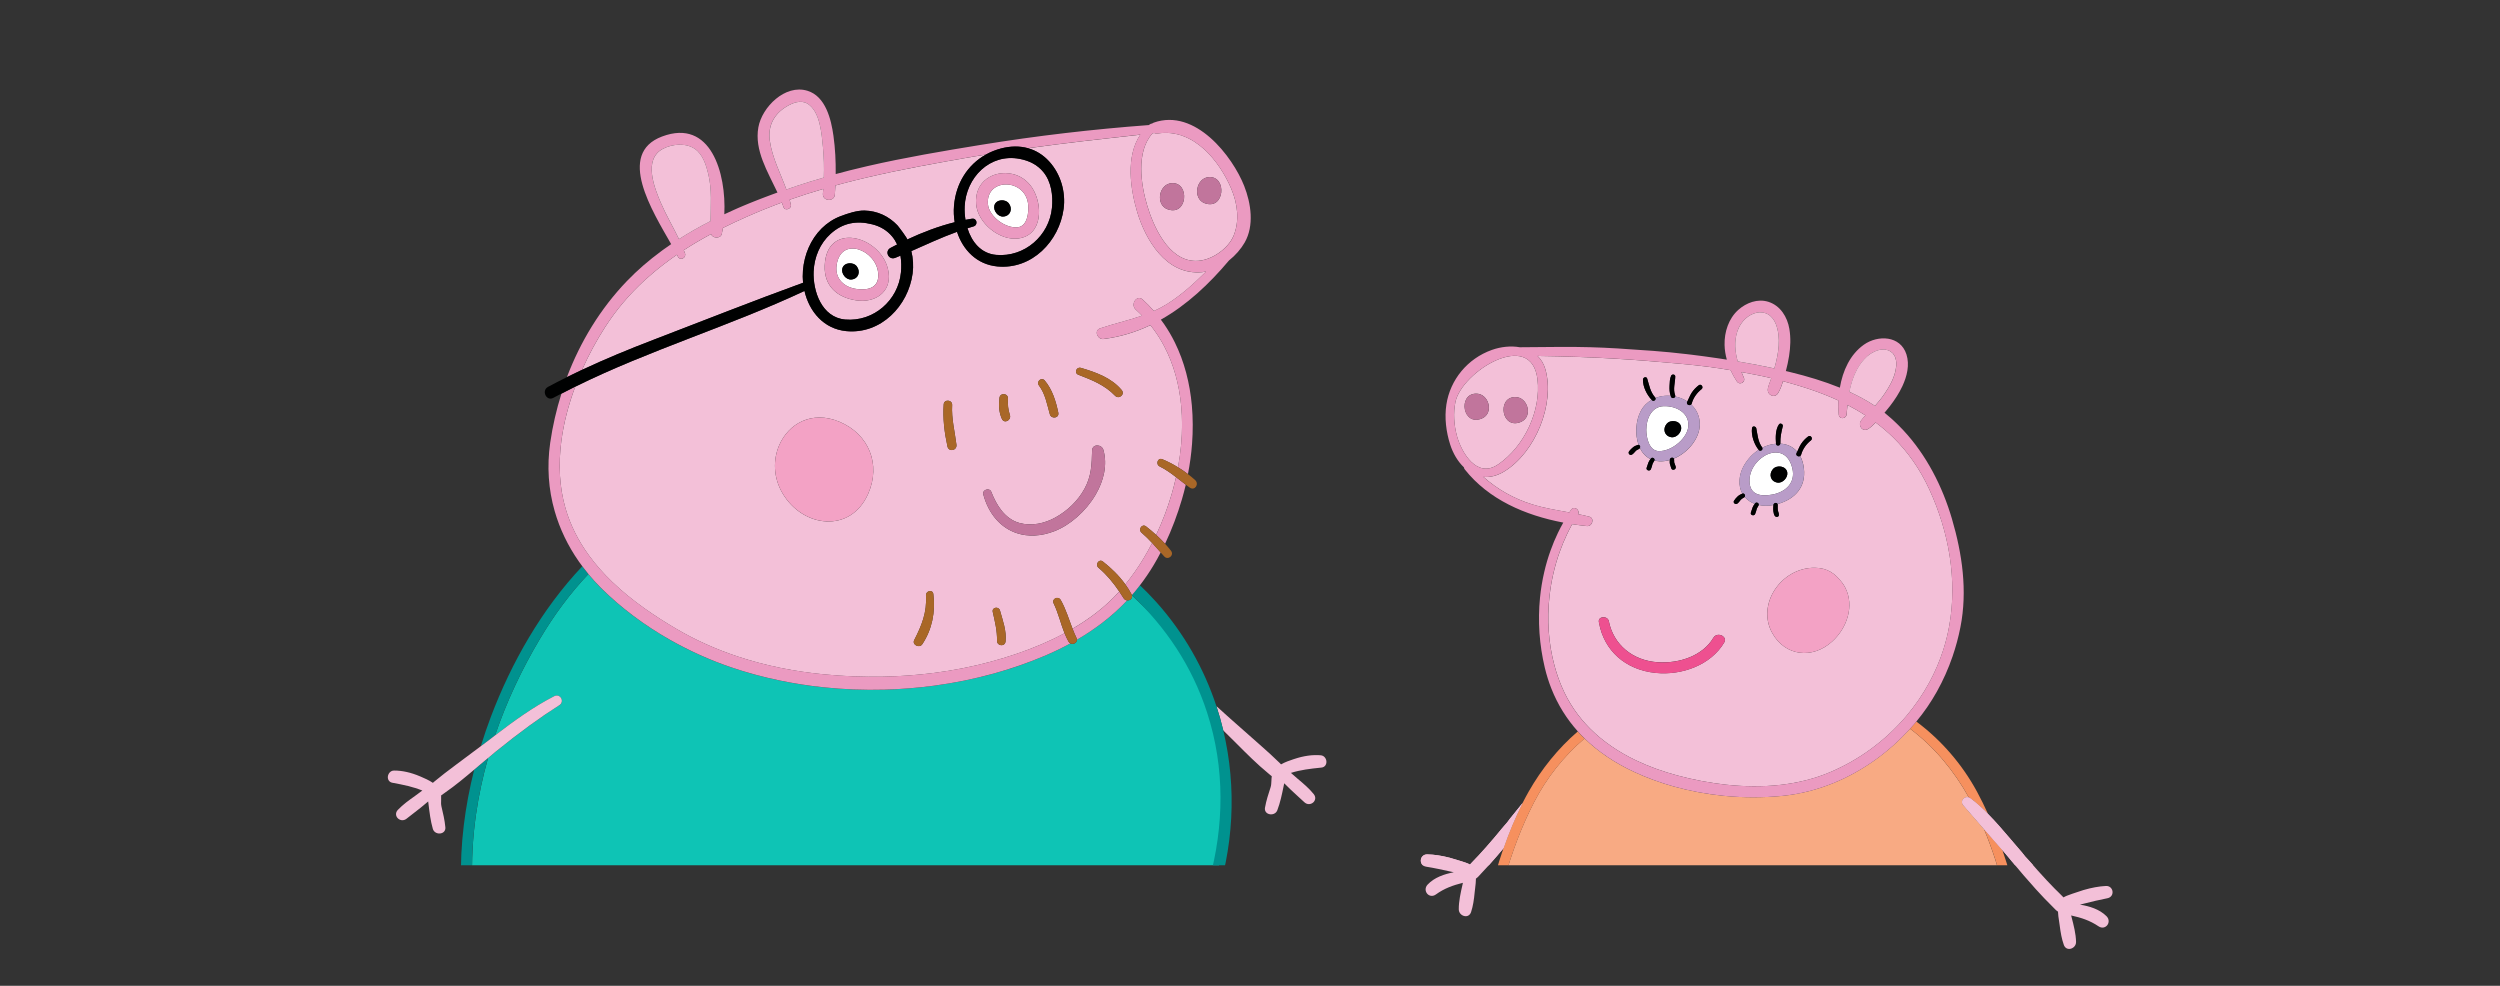 <?xml version="1.0" encoding="UTF-8"?> <svg xmlns="http://www.w3.org/2000/svg" width="809" height="319" viewBox="0 0 809 319" fill="none"><rect x="0" y="0" width="809" height="319" fill="#333333" stroke="none"/><g clip-path="url(#clip0_263_189)"><g clip-path="url(#clip1_263_189)"><path d="M492.71 259.85C492.54 260.07 492.36 260.29 492.19 260.5L490.49 262.61L488.55 265.01C488.55 265.01 488.53 265.04 488.52 265.05C488.49 265.1 488.45 265.16 488.41 265.21C488.41 265.23 488.39 265.24 488.38 265.25C487.97 265.87 487.45 266.46 486.93 267.04L486.12 267.98L483.62 270.99C481.75 273.2 480.06 275.12 478.44 276.86L477.5 277.84L476.23 279.18L475.76 279.69L475.68 279.77C475 279.38 474.21 279.12 473.48 278.89L472.79 278.67L469.17 277.58C466.5 276.89 464.11 276.53 461.89 276.48C460.56 276.45 459.86 277.41 459.78 278.31C459.7 279.2 460.2 280.26 461.5 280.46C464.14 280.88 466.8 281.47 469.36 282.03L470.45 282.26C467.44 282.84 464.17 283.91 461.96 286.27C461.05 287.25 461.22 288.49 461.85 289.22C462.45 289.9 463.55 290.24 464.65 289.45C467.4 287.46 470.16 286.49 473.4 285.67C473.33 285.97 473.27 286.26 473.27 286.26C472.66 288.92 472.04 291.67 472.06 294.27C472.07 295.5 473.06 296.32 473.99 296.46C474.94 296.61 475.72 296.1 476.04 295.14C476.69 293.16 476.98 291.12 477.21 288.68L477.37 287.3C477.49 286.33 477.61 285.33 477.61 284.32C478.12 283.98 478.56 283.49 478.94 283.07L479.3 282.67C481 280.9 482.71 279 484.54 276.86C485.22 276.07 485.89 275.27 486.55 274.47C488.29 269.44 490.33 264.52 492.74 259.81L492.71 259.85Z" fill="#F3C0D8"></path><path d="M635.37 258.51C635.79 258.07 636.47 257.83 637.12 258.07C632.34 249.48 626.03 241.78 618.09 235.82C614.76 239.49 611.04 242.85 606.99 245.77C602.76 248.82 598.18 251.4 593.34 253.38C588.07 255.54 582.49 256.98 576.7 257.55C570.51 258.16 564.14 258.15 557.82 257.53C552.3 256.98 546.81 255.96 541.5 254.47C537.15 253.25 532.92 251.7 528.89 249.83C522.65 246.94 517.23 243.32 512.75 238.96C505.98 244.73 500.46 251.74 496.39 259.64C488.29 275.37 483.99 293.12 481.2 310.35C481.05 311.27 480.93 312.2 480.79 313.12C485.77 313.64 490.73 314.36 495.63 315.34C496.48 315.51 497.34 315.67 498.19 315.86C499.3 316.1 500.42 316.36 501.55 316.64C501.59 313.95 502.01 311.24 503.19 308.91C504.18 306.96 506.28 304.61 508.77 305.4C511.39 306.22 512.44 308.96 512.7 311.49C512.89 313.35 512.73 315.27 512.38 317.1C512.21 317.96 512 318.82 511.75 319.66C513.29 320.21 514.81 320.82 516.3 321.48C517.27 317.84 519.31 314.29 521.82 311.83C523.9 309.79 529.06 308.18 530.98 311.42C532.96 314.76 530.99 319.25 529.36 322.34C528.57 323.83 527.59 325.73 526.39 327.41C527.72 328.45 528.99 329.57 530.16 330.79C530.28 330.91 530.38 331.04 530.5 331.17C538.81 340.12 540.8 353.17 536.12 364.5C535.78 365.34 535.38 366.14 534.97 366.93C544.48 367.19 553.98 367.42 563.48 367.54C578.93 367.73 594.37 367.66 609.82 367.94C614.72 368.03 619.63 368.13 624.54 368.2C631.75 368.31 638.97 368.37 646.18 368.32C647.98 368.31 649.79 368.29 651.59 368.26C653.22 368.23 655.44 368.56 657.01 368.15C657.88 367.92 657.69 367.42 657.73 366.54C657.77 365.75 657.77 364.96 657.75 364.17C657.71 362.52 657.59 360.87 657.54 359.23C657.43 355.98 657.3 352.73 657.13 349.49C656.45 335.97 655.22 322.45 652.93 309.09C650.58 295.44 647.46 281.31 642.02 268.29L635.29 260.52C634.78 259.91 634.81 259.11 635.36 258.53L635.37 258.51Z" fill="#F8AA83"></path><path d="M656.05 308.26C654.2 297.18 651.71 285.89 647.97 275.07C646.13 272.91 644.25 270.78 642.41 268.71L642.03 268.27C647.47 281.29 650.6 295.43 652.94 309.07C655.24 322.44 656.46 335.95 657.14 349.47C657.31 352.72 657.44 355.96 657.55 359.21C657.61 360.86 657.73 362.51 657.76 364.15C657.78 364.94 657.78 365.73 657.74 366.52C657.7 367.4 657.89 367.9 657.02 368.13C655.46 368.55 653.24 368.22 651.6 368.24C649.8 368.27 647.99 368.29 646.19 368.3C638.98 368.35 631.76 368.29 624.55 368.18C619.65 368.11 614.74 368.01 609.83 367.92C594.38 367.63 578.94 367.7 563.49 367.52C553.99 367.41 544.48 367.17 534.98 366.91C534.65 367.54 534.29 368.16 533.92 368.76C534.4 369.29 534.88 369.83 535.34 370.38C544.73 370.57 554.12 370.73 563.5 370.87C575.5 371.06 587.51 371.09 599.51 371.23C600.99 371.25 602.46 371.28 603.94 371.3C605.91 371.33 607.87 371.35 609.84 371.39C626.34 371.72 642.85 372.1 659.35 371.65C661.66 371.59 660.79 369.63 660.81 368.28C660.81 368.17 660.81 368.06 660.83 367.96C660.94 367.22 660.92 366.6 660.9 365.84C660.85 363.94 660.8 362.04 660.74 360.14C660.62 356.34 660.46 352.54 660.26 348.74C660.19 347.37 660.11 346 660.02 344.64C659.92 343.02 659.81 341.41 659.69 339.79C658.92 329.23 657.77 318.68 656.02 308.22L656.05 308.26Z" fill="#F6905E"></path><path d="M618.1 235.82C626.04 241.78 632.35 249.47 637.13 258.07C637.27 258.12 637.4 258.19 637.53 258.28C639.59 259.81 641.5 261.56 643.34 263.42C642.22 260.96 641.03 258.54 639.75 256.17C634.94 247.32 628.27 239.57 620.12 233.48C619.98 233.65 619.84 233.84 619.69 234.01C619.17 234.62 618.64 235.22 618.1 235.82Z" fill="#F6905E"></path><path d="M480.81 313.14C480.95 312.22 481.07 311.29 481.22 310.37C484.01 293.14 488.31 275.39 496.41 259.66C500.48 251.76 506 244.74 512.77 238.98C512.42 238.64 512.05 238.29 511.71 237.94C511.32 237.54 510.94 237.12 510.57 236.7C504.16 242.22 498.83 248.87 494.67 256.18C493.98 257.39 493.33 258.62 492.7 259.86C490.29 264.57 488.25 269.49 486.51 274.52C482.84 285.12 480.45 296.23 478.55 306.98C478.21 308.93 477.89 310.88 477.59 312.83C478.66 312.93 479.73 313.03 480.8 313.14H480.81Z" fill="#F6905E"></path><path d="M484.77 150.3C493.33 144.47 498.74 132.79 497.53 122.76C495.55 106.26 473 120.25 470.97 130.11C470.23 133.72 470.51 137.56 471.47 141.09C472.93 146.43 477.89 154.98 484.76 150.3H484.77ZM490.16 128.49C494.42 128.32 496.19 134.82 492.18 136.53C485.97 139.17 484.32 128.72 490.16 128.49ZM477.54 127.38C481.8 127.21 483.57 133.71 479.56 135.41C473.35 138.05 471.71 127.6 477.54 127.38Z" fill="#F3C0D8"></path><path d="M529.49 246.1C533.66 248.09 538.11 249.68 542.72 250.92C547.81 252.29 553.15 253.34 558.56 253.93C564.4 254.56 570.33 254.65 576.13 253.99C581.69 253.36 587.14 252.04 592.27 249.86C596.83 247.92 601.12 245.49 605.08 242.63C609.48 239.45 613.47 235.76 616.94 231.65C619.74 228.34 622.2 224.75 624.27 220.96C626.13 217.55 627.67 213.97 628.86 210.26C629.69 207.67 630.33 205.05 630.8 202.41C633.44 187.59 630.64 172.08 624.34 158.38C621.24 151.65 617.3 146.12 612.61 141.53C610.84 139.79 608.95 138.2 606.96 136.72C606.22 137.5 605.44 138.25 604.57 138.8C602.74 139.97 601.11 137.67 602.26 136.08C602.68 135.5 603.17 134.96 603.68 134.43C601.81 133.22 599.86 132.1 597.84 131.05C597.74 132.03 597.66 133.02 597.59 134C597.48 135.63 595.16 135.82 595.01 134.12C594.88 132.67 594.85 131.16 594.91 129.62C594.78 129.56 594.65 129.49 594.51 129.43C594.42 129.39 594.32 129.34 594.22 129.3C593.66 129.05 593.1 128.8 592.53 128.56C592.4 128.51 592.27 128.45 592.15 128.4C591.53 128.14 590.91 127.89 590.28 127.64C590.24 127.62 590.19 127.6 590.15 127.59C589.46 127.32 588.77 127.06 588.07 126.8C587.95 126.76 587.83 126.72 587.71 126.67C587.15 126.47 586.59 126.27 586.02 126.08C585.81 126.01 585.6 125.94 585.4 125.87C584.89 125.7 584.38 125.53 583.87 125.37C583.67 125.31 583.47 125.24 583.26 125.18C582.56 124.96 581.85 124.74 581.14 124.53C580.1 124.22 579.06 123.92 578.02 123.64C577.67 123.54 577.32 123.45 576.98 123.36C576.58 124.73 576.1 126.09 575.38 127.24C574.22 129.1 571.74 127.73 572.08 125.78C572.25 124.84 572.65 123.96 572.96 123.06C573.04 122.84 573.11 122.61 573.19 122.38C571.61 122 570.03 121.65 568.43 121.34C566.7 121.01 565.1 120.7 563.55 120.41C563.79 121 564.04 121.58 564.3 122.16C564.99 123.68 562.98 124.8 562.05 123.42C561.29 122.28 560.61 121.06 560.03 119.79C555.28 118.98 550.58 118.34 543.73 117.72C543.25 117.68 542.78 117.63 542.3 117.59C529.78 116.46 517.63 115.48 497.56 115.19C498.68 116.28 499.56 117.68 500.07 119.44C503.29 130.57 496.89 146.45 486.73 152.6C484.37 154.03 482.11 154.52 480.03 154.32C484.56 158.35 489.86 161.37 495.86 163.23C499.79 164.45 503.82 165.1 507.84 165.83C508.02 165.55 508.2 165.26 508.39 164.98C509.34 163.59 511.38 164.98 510.69 166.38C511.89 166.62 513.09 166.88 514.28 167.19C516.11 167.66 515.3 170.43 513.5 170.24C511.93 170.07 510.35 169.86 508.77 169.62C508.17 170.7 507.61 171.8 507.08 172.91C506.23 174.7 505.47 176.53 504.8 178.4C503.94 180.77 503.23 183.21 502.66 185.68C502.11 188.07 501.7 190.49 501.43 192.92C501 196.74 500.92 200.59 501.19 204.39C501.46 208.13 502.07 211.83 503.05 215.42C503.69 217.76 504.47 220.06 505.42 222.28C507.63 227.48 510.73 231.92 514.47 235.69C518.74 239.99 523.86 243.42 529.5 246.11L529.49 246.1ZM561.1 162.09C561.4 161.59 561.87 161.05 562.3 160.65C562.74 160.24 563.25 159.99 563.8 159.74C563.81 159.74 563.82 159.74 563.83 159.74C563.16 158.54 562.81 157.09 562.92 155.38C563.08 152.76 564.14 150.61 565.78 148.56C566.74 147.36 567.88 146.37 569.1 145.58C567.65 143.78 566.63 140.89 566.94 138.55C567.05 137.69 568.19 137.91 568.34 138.63C568.79 140.84 568.85 142.88 570.23 144.79C570.25 144.82 570.26 144.86 570.27 144.89C571.31 144.36 572.39 143.98 573.47 143.76C573.88 143.68 574.3 143.63 574.71 143.59C574.71 143.59 574.71 143.58 574.71 143.57C574.56 141.63 574.51 138.98 575.68 137.33C576.09 136.75 577.08 137.26 576.91 137.92C576.44 139.8 576.07 141.5 576.13 143.46C576.13 143.5 576.12 143.52 576.11 143.56C578.22 143.68 580.16 144.51 581.58 146.17C582 145.32 582.32 144.44 582.85 143.63C583.47 142.69 584.22 141.91 585.12 141.23C585.92 140.62 586.79 141.9 586.01 142.51C584.57 143.62 583.35 145.3 582.87 147.07C582.81 147.3 582.69 147.45 582.54 147.55C583.14 148.65 583.56 149.98 583.75 151.58C584.46 157.63 580.85 161.53 575.24 163.11C575.27 163.19 575.29 163.27 575.29 163.36C575.29 164.02 575.24 164.72 575.38 165.37C575.35 165.23 575.42 165.51 575.43 165.53C575.45 165.61 575.48 165.69 575.51 165.77C575.61 166.09 575.7 166.36 575.66 166.7C575.57 167.37 574.73 167.41 574.37 166.97C574.08 166.61 573.94 165.94 573.88 165.48C573.79 164.82 573.84 164.13 573.88 163.46C573.88 163.44 573.88 163.43 573.89 163.42C572.25 163.74 570.62 163.73 569.14 163.41C569.13 163.46 569.12 163.51 569.08 163.57C568.91 163.84 568.74 164.11 568.6 164.4C568.5 164.61 568.51 164.59 568.47 164.73C568.33 165.28 568.19 165.84 567.95 166.36C567.61 167.09 566.33 166.71 566.58 165.9C566.76 165.32 566.96 164.73 567.17 164.16C567.32 163.75 567.59 163.4 567.85 163.05C566.55 162.57 565.44 161.81 564.59 160.8C564.55 160.85 564.5 160.9 564.44 160.94C564.04 161.17 563.56 161.45 563.34 161.7C562.97 162.14 562.65 162.66 562.18 162.99C561.62 163.38 560.74 162.72 561.12 162.09H561.1ZM596.12 188.56C596.52 189.1 596.85 189.62 597.11 190.14C600.15 196.01 597.74 203.21 592.87 207.61C586.48 213.38 577.7 212.36 573.5 204.86C568.31 195.6 576.37 183.65 587.23 183.73C591.27 183.76 593.87 185.55 596.11 188.56H596.12ZM531.66 122.82C531.68 122.07 532.77 121.71 533.03 122.53C533.72 124.75 534 126.82 535.62 128.64C535.66 128.69 535.68 128.74 535.7 128.79C536.06 128.65 536.42 128.52 536.8 128.42C538.04 128.09 539.34 127.99 540.62 128.09C540.26 127.08 540.21 125.94 540.26 124.89C540.31 123.82 540.3 122.56 540.78 121.58C541.07 120.99 542.12 121.11 542.11 121.83C542.08 123.86 541.32 125.9 542.07 127.9C542.13 128.05 542.12 128.18 542.09 128.3C543.5 128.59 544.84 129.14 546.02 129.92C546.52 128.98 546.85 127.97 547.45 127.07C548.07 126.13 548.82 125.35 549.72 124.67C550.52 124.06 551.39 125.34 550.6 125.95C549.16 127.06 547.94 128.74 547.46 130.52C547.42 130.68 547.34 130.8 547.26 130.9C548.98 132.5 550.1 134.72 550.05 137.48C549.98 141.92 546.2 146.54 541.66 148.42C541.71 148.51 541.73 148.61 541.74 148.73C541.74 148.99 541.74 149.26 541.76 149.52C541.76 149.56 541.76 149.61 541.77 149.65C541.93 150.1 542.12 150.54 542.25 151C542.53 151.94 541.09 152.46 540.81 151.52C540.67 151.05 540.49 150.59 540.37 150.11C540.27 149.7 540.33 149.29 540.34 148.87C539.23 149.19 538.09 149.34 536.97 149.28C536.39 149.25 535.86 149.15 535.35 149.02C535.35 149.04 535.35 149.06 535.33 149.08C535.16 149.35 534.99 149.62 534.85 149.91C534.75 150.12 534.76 150.1 534.72 150.24C534.58 150.79 534.44 151.35 534.2 151.87C533.86 152.6 532.59 152.21 532.83 151.41C533.01 150.83 533.21 150.24 533.42 149.67C533.57 149.26 533.84 148.9 534.1 148.56C532.54 147.81 531.42 146.53 530.67 144.98C530.6 145.1 530.51 145.21 530.36 145.29C530.12 145.4 529.88 145.52 529.66 145.66C529.57 145.71 529.49 145.77 529.41 145.84C529.39 145.86 529.39 145.86 529.38 145.87C529.38 145.87 529.38 145.88 529.34 145.91C528.95 146.31 528.6 146.81 528.12 147.1C527.4 147.54 526.7 146.7 527.17 146.04C527.5 145.58 528.03 145.1 528.47 144.73C528.89 144.38 529.4 144.2 529.9 144.01C530.03 143.96 530.15 143.96 530.25 143.97C528.99 140.48 529.37 136.04 530.91 133.11C531.77 131.45 533.02 130.23 534.47 129.41C532.91 127.76 531.6 125.14 531.66 122.85V122.82ZM518.67 199.74C519.49 199.66 520.43 200.07 520.62 201.03C522.1 208.51 528.24 213.77 536.52 214.3C543.39 214.74 550.99 212.24 554.45 206.38C555.13 205.23 556.53 205.22 557.42 205.79C558.1 206.24 558.47 207.03 557.94 207.93C553.67 215.13 544.35 218.62 535.78 217.75C525.94 216.75 519.12 210.53 517.46 201.64C517.44 201.52 517.42 201.39 517.39 201.27C517.23 200.34 517.9 199.81 518.68 199.73L518.67 199.74Z" fill="#F3C0D8"></path><path d="M573.5 204.86C577.7 212.36 586.48 213.38 592.87 207.61C597.75 203.21 600.15 196 597.11 190.14C596.84 189.63 596.52 189.1 596.12 188.56C593.87 185.54 591.27 183.76 587.24 183.73C576.37 183.66 568.32 195.6 573.51 204.86H573.5Z" fill="#F3A2C5"></path><path d="M492.18 136.53C496.19 134.82 494.43 128.33 490.16 128.49C484.32 128.72 485.96 139.17 492.18 136.53Z" fill="#C1759C"></path><path d="M479.55 135.42C483.56 133.71 481.8 127.22 477.53 127.39C471.69 127.62 473.33 138.07 479.55 135.42Z" fill="#C1759C"></path><path d="M512.77 238.97C517.26 243.34 522.67 246.95 528.91 249.84C532.93 251.7 537.16 253.25 541.52 254.48C546.82 255.97 552.31 256.99 557.84 257.54C564.16 258.17 570.53 258.17 576.72 257.56C582.5 256.99 588.09 255.54 593.36 253.39C598.2 251.41 602.78 248.83 607.01 245.78C611.06 242.86 614.78 239.5 618.11 235.83C618.65 235.24 619.18 234.64 619.7 234.02C619.85 233.85 619.98 233.66 620.13 233.49C622.65 230.45 624.88 227.19 626.79 223.77C628.81 220.15 630.5 216.35 631.84 212.45C632.91 209.33 633.77 206.14 634.4 202.92C636.72 191.17 634.97 179.2 631.63 167.83C628.56 157.41 623.41 147.25 615.85 139.16C615.37 138.65 614.89 138.15 614.39 137.66C614.19 137.46 613.98 137.26 613.78 137.06C613.42 136.71 613.05 136.36 612.68 136.02C612.49 135.84 612.3 135.67 612.1 135.49C611.54 134.99 610.97 134.49 610.38 134.02C610.2 133.87 610 133.73 609.82 133.58C610.41 132.89 610.99 132.18 611.55 131.46C613.12 129.43 614.54 127.26 615.63 124.93C617.09 121.78 618.02 118.07 616.92 114.66C614.96 108.56 607.69 108.33 603.14 111.55C598.67 114.72 596.31 119.99 595.38 125.45C590.24 123.37 584.81 121.75 579.44 120.44C578.93 120.31 578.42 120.2 577.91 120.07C578.34 118.47 578.68 116.86 578.94 115.23C579.4 112.3 579.53 109.37 579.04 106.44C578.4 102.56 576.11 98.88 572.23 97.66C568.79 96.58 565.12 97.95 562.53 100.26C559.36 103.08 557.98 107.45 558.07 111.59C558.1 113.2 558.36 114.81 558.8 116.38C558.73 116.37 558.65 116.36 558.58 116.35C558.27 116.3 557.95 116.25 557.63 116.2C557.29 116.15 556.95 116.1 556.61 116.04C556.27 115.99 555.93 115.94 555.59 115.89C555.26 115.84 554.93 115.79 554.59 115.75C553.89 115.65 553.18 115.55 552.47 115.45C552.21 115.41 551.96 115.38 551.7 115.34C551.27 115.28 550.84 115.22 550.41 115.17C550.15 115.14 549.89 115.1 549.63 115.07C549.19 115.01 548.74 114.96 548.3 114.9C548.07 114.87 547.83 114.84 547.6 114.81C547.12 114.75 546.65 114.69 546.17 114.64C546.06 114.63 545.95 114.61 545.83 114.6C542.15 114.17 538.45 113.8 534.96 113.54C516.34 112.19 513.54 112.13 491.81 112.37C488.89 111.85 485.65 112.21 482.78 113.23C474.83 116.06 469.27 122.92 468.05 130.92C467.4 135.22 467.96 139.71 469.27 143.84C470.18 146.69 471.72 149.32 473.72 151.23C473.74 151.45 473.82 151.68 474 151.9C481.76 161.69 493.56 166.76 505.88 169.11C505.28 170.19 504.7 171.27 504.17 172.38C503.26 174.27 502.45 176.21 501.75 178.18C500.93 180.46 500.25 182.78 499.71 185.14C499.08 187.85 498.63 190.61 498.35 193.38C497.97 197.18 497.92 201.02 498.18 204.83C498.44 208.64 499.03 212.42 499.91 216.12C500.48 218.48 501.19 220.73 502.04 222.87C504.11 228.09 507 232.68 510.61 236.7C510.99 237.12 511.36 237.53 511.75 237.94C512.09 238.3 512.46 238.64 512.81 238.98L512.77 238.97ZM514.45 235.68C510.7 231.91 507.61 227.47 505.4 222.27C504.45 220.05 503.66 217.76 503.03 215.41C502.06 211.83 501.44 208.13 501.17 204.38C500.9 200.57 500.98 196.72 501.41 192.91C501.68 190.48 502.09 188.06 502.64 185.67C503.21 183.2 503.92 180.76 504.78 178.39C505.45 176.52 506.22 174.69 507.06 172.9C507.59 171.78 508.16 170.68 508.75 169.61C510.32 169.86 511.9 170.07 513.48 170.23C515.28 170.42 516.09 167.65 514.26 167.18C513.07 166.87 511.87 166.61 510.67 166.37C511.36 164.97 509.32 163.58 508.37 164.97C508.18 165.25 508 165.53 507.82 165.82C503.8 165.08 499.77 164.43 495.84 163.22C489.84 161.36 484.54 158.34 480.01 154.31C482.09 154.51 484.36 154.01 486.71 152.59C496.87 146.44 503.27 130.56 500.05 119.43C499.54 117.67 498.66 116.27 497.54 115.18C517.62 115.47 529.77 116.45 542.28 117.58C542.76 117.62 543.23 117.67 543.71 117.71C550.56 118.33 555.25 118.97 560.01 119.78C560.59 121.05 561.26 122.27 562.03 123.41C562.96 124.79 564.96 123.67 564.28 122.15C564.02 121.58 563.77 120.99 563.53 120.4C565.07 120.69 566.67 120.99 568.41 121.33C570.01 121.64 571.59 121.99 573.17 122.37C573.09 122.6 573.02 122.83 572.94 123.05C572.63 123.95 572.23 124.83 572.06 125.77C571.72 127.72 574.19 129.09 575.36 127.23C576.08 126.08 576.56 124.71 576.96 123.35C577.31 123.44 577.66 123.53 578 123.63C579.04 123.92 580.08 124.22 581.12 124.52C581.83 124.73 582.54 124.95 583.24 125.17C583.44 125.23 583.65 125.3 583.85 125.36C584.36 125.53 584.88 125.69 585.38 125.86C585.59 125.93 585.8 126 586 126.07C586.57 126.26 587.13 126.46 587.69 126.66C587.81 126.7 587.93 126.75 588.05 126.79C588.75 127.05 589.45 127.31 590.13 127.58C590.17 127.6 590.22 127.62 590.26 127.63C590.89 127.88 591.52 128.13 592.13 128.39C592.26 128.44 592.39 128.5 592.51 128.55C593.08 128.79 593.64 129.04 594.2 129.29C594.3 129.33 594.39 129.38 594.49 129.42C594.62 129.48 594.76 129.55 594.89 129.61C594.82 131.15 594.86 132.66 594.99 134.11C595.14 135.8 597.46 135.62 597.57 133.99C597.64 133.01 597.72 132.02 597.82 131.04C599.85 132.08 601.79 133.21 603.66 134.42C603.15 134.95 602.66 135.49 602.24 136.07C601.1 137.65 602.72 139.95 604.55 138.79C605.42 138.23 606.2 137.49 606.94 136.71C608.93 138.19 610.81 139.79 612.59 141.52C617.28 146.11 621.22 151.64 624.32 158.37C630.62 172.07 633.42 187.58 630.78 202.4C630.31 205.04 629.67 207.67 628.84 210.25C627.65 213.96 626.11 217.54 624.25 220.95C622.18 224.74 619.72 228.33 616.92 231.64C613.45 235.75 609.47 239.44 605.06 242.62C601.1 245.48 596.81 247.91 592.25 249.85C587.12 252.03 581.67 253.35 576.11 253.98C570.31 254.64 564.38 254.55 558.54 253.92C553.13 253.33 547.79 252.28 542.7 250.91C538.09 249.67 533.64 248.08 529.47 246.09C523.83 243.4 518.71 239.96 514.44 235.67L514.45 235.68ZM470.97 130.11C473 120.25 495.55 106.26 497.53 122.76C498.73 132.79 493.33 144.47 484.77 150.3C477.9 154.98 472.94 146.43 471.48 141.09C470.51 137.56 470.23 133.72 470.98 130.11H470.97ZM562.2 107.25C563.25 104.07 565.71 101.74 568.62 101.15C569.71 100.93 571.03 101.12 572 101.64C573.2 102.29 574.11 103.45 574.65 104.83C576.4 109.3 575.53 114.53 574.17 119.23C572.59 118.89 571.03 118.56 569.49 118.26C567.44 117.85 565.01 117.41 562.34 116.96C561.44 113.78 561.14 110.48 562.21 107.25H562.2ZM604.17 115.36C605 114.6 606.35 113.82 607.35 113.47C607.64 113.37 607.93 113.29 608.23 113.22C608.26 113.22 608.33 113.2 608.39 113.19C608.51 113.17 608.63 113.16 608.75 113.14C609.03 113.11 609.31 113.1 609.59 113.1C609.8 113.1 609.86 113.1 609.88 113.1C609.88 113.1 609.92 113.12 610.17 113.16C610.43 113.2 610.69 113.27 610.94 113.34C610.96 113.34 611 113.36 611.04 113.37C611.14 113.41 611.23 113.45 611.33 113.5C611.51 113.59 611.68 113.69 611.86 113.8C611.88 113.84 612.3 114.15 612.4 114.24C612.51 114.34 612.56 114.39 612.59 114.41C612.59 114.41 612.6 114.45 612.69 114.56C612.85 114.77 612.99 115 613.12 115.24C613.12 115.26 613.13 115.26 613.14 115.27C613.14 115.28 613.14 115.28 613.15 115.3C613.21 115.43 613.26 115.56 613.31 115.7C613.42 115.99 613.49 116.29 613.56 116.6C613.53 116.5 613.63 117.19 613.64 117.32C613.67 117.66 613.66 118.01 613.64 118.36C613.63 118.66 613.43 119.86 613.25 120.56C612.62 123 611.28 125.32 609.85 127.43C608.92 128.81 607.84 130.1 606.75 131.36C604.17 129.64 601.39 128.14 598.48 126.81C598.99 124.23 599.77 121.73 601.05 119.39C601.88 117.88 602.9 116.55 604.19 115.38L604.17 115.36Z" fill="#EB9AC1"></path><path d="M532.74 139.13C532.75 141.48 533.57 145.87 536.76 145.98C540.97 146.13 546.35 141.67 546.37 137.54C546.4 133.45 542.3 131.31 538.38 131.44C534.33 131.57 532.72 135.69 532.74 139.14V139.13ZM539.36 137.13C540.64 135.63 543.64 136.07 544.02 138.15C544.32 139.82 542.51 141.77 540.8 141.47C538.58 141.08 537.97 138.76 539.36 137.13Z" fill="white"></path><path d="M573.59 160.03C577.98 159.18 581.08 156.1 580.01 151.6C577.68 141.73 566.29 147.67 566.13 155.39C566.04 160.02 569.53 160.81 573.58 160.03H573.59ZM573.7 151.83C574.98 150.33 577.98 150.77 578.36 152.85C578.66 154.52 576.85 156.47 575.14 156.17C572.92 155.78 572.31 153.46 573.71 151.83H573.7Z" fill="white"></path><path d="M575.14 156.16C576.86 156.46 578.66 154.51 578.36 152.84C577.99 150.77 574.99 150.33 573.7 151.82C572.3 153.45 572.91 155.77 575.13 156.16H575.14Z" fill="#000101"></path><path d="M540.79 141.48C542.51 141.78 544.31 139.83 544.01 138.16C543.64 136.09 540.63 135.65 539.35 137.14C537.95 138.77 538.56 141.09 540.79 141.48Z" fill="#000101"></path><path d="M534.62 129.55C534.62 129.55 534.52 129.44 534.47 129.39C533.03 130.22 531.78 131.44 530.91 133.09C529.38 136.02 529 140.46 530.25 143.95C530.69 144.02 530.89 144.56 530.67 144.96C531.42 146.51 532.55 147.79 534.1 148.54C534.15 148.48 534.2 148.41 534.24 148.35C534.67 147.78 535.65 148.39 535.35 149C535.86 149.13 536.39 149.23 536.97 149.26C538.09 149.32 539.23 149.17 540.34 148.85C540.34 148.84 540.34 148.82 540.34 148.81C540.34 148.04 541.37 147.85 541.66 148.39C546.19 146.51 549.97 141.89 550.05 137.45C550.1 134.69 548.98 132.47 547.26 130.87C546.72 131.45 545.52 130.84 545.98 130C546 129.97 546.01 129.94 546.03 129.9C544.85 129.12 543.51 128.57 542.1 128.28C541.97 128.86 541.03 129.06 540.73 128.37C540.69 128.27 540.67 128.17 540.63 128.07C539.35 127.97 538.04 128.07 536.81 128.4C536.44 128.5 536.07 128.63 535.71 128.77C535.97 129.34 535.12 130.04 534.62 129.53V129.55ZM538.38 131.44C542.29 131.31 546.4 133.45 546.37 137.54C546.34 141.67 540.97 146.13 536.76 145.98C533.57 145.87 532.75 141.48 532.74 139.13C532.72 135.69 534.33 131.57 538.38 131.43V131.44Z" fill="#B99CC8"></path><path d="M564.57 160.81C565.42 161.82 566.54 162.58 567.83 163.06C567.88 163 567.93 162.93 567.97 162.87C568.38 162.33 569.27 162.85 569.11 163.43C570.59 163.75 572.21 163.76 573.86 163.44C573.94 162.68 574.99 162.49 575.22 163.12C580.83 161.54 584.44 157.64 583.73 151.59C583.54 149.99 583.12 148.66 582.52 147.56C581.94 147.95 580.93 147.36 581.36 146.58C581.43 146.45 581.5 146.31 581.56 146.17C580.15 144.52 578.2 143.68 576.09 143.56C576.01 144.37 574.78 144.45 574.69 143.59C574.28 143.63 573.86 143.68 573.45 143.76C572.37 143.98 571.29 144.36 570.25 144.89C570.61 145.58 569.6 146.22 569.08 145.57C567.86 146.36 566.72 147.36 565.76 148.55C564.12 150.6 563.06 152.75 562.9 155.37C562.8 157.08 563.15 158.53 563.81 159.73C564.43 159.48 564.93 160.35 564.55 160.8L564.57 160.81ZM580.01 151.6C581.07 156.1 577.98 159.18 573.59 160.03C569.54 160.81 566.04 160.03 566.14 155.39C566.3 147.66 577.68 141.73 580.02 151.6H580.01Z" fill="#B99CC8"></path><path d="M530.26 143.96C530.15 143.94 530.04 143.95 529.91 144C529.41 144.19 528.89 144.37 528.48 144.72C528.04 145.09 527.51 145.57 527.18 146.03C526.71 146.69 527.41 147.53 528.13 147.09C528.61 146.8 528.96 146.3 529.35 145.9C529.38 145.87 529.38 145.87 529.39 145.86C529.39 145.86 529.39 145.86 529.42 145.83C529.5 145.76 529.59 145.71 529.67 145.65C529.89 145.51 530.13 145.39 530.37 145.28C530.52 145.21 530.62 145.1 530.68 144.97C530.9 144.57 530.7 144.03 530.26 143.96Z" fill="#000101"></path><path d="M562.16 162.99C562.64 162.66 562.95 162.14 563.32 161.7C563.54 161.45 564.01 161.17 564.42 160.94C564.48 160.9 564.53 160.85 564.57 160.8C564.96 160.35 564.45 159.48 563.83 159.73C563.82 159.73 563.81 159.73 563.8 159.73C563.25 159.98 562.75 160.23 562.3 160.64C561.87 161.04 561.4 161.58 561.1 162.08C560.72 162.72 561.59 163.38 562.16 162.98V162.99Z" fill="#000101"></path><path d="M534.26 148.36C534.21 148.42 534.17 148.49 534.12 148.55C533.86 148.9 533.59 149.25 533.44 149.66C533.23 150.23 533.03 150.82 532.85 151.4C532.61 152.2 533.88 152.59 534.22 151.86C534.46 151.34 534.6 150.78 534.74 150.23C534.78 150.09 534.77 150.11 534.87 149.9C535.01 149.61 535.18 149.34 535.35 149.07C535.36 149.05 535.36 149.03 535.37 149.01C535.67 148.4 534.69 147.79 534.26 148.36Z" fill="#000101"></path><path d="M567.98 162.86C567.93 162.92 567.88 162.99 567.84 163.05C567.57 163.4 567.31 163.75 567.16 164.16C566.95 164.73 566.75 165.32 566.57 165.9C566.32 166.7 567.6 167.09 567.94 166.36C568.18 165.84 568.32 165.28 568.46 164.73C568.5 164.59 568.49 164.61 568.59 164.4C568.73 164.11 568.9 163.84 569.07 163.57C569.1 163.52 569.11 163.47 569.13 163.41C569.29 162.83 568.4 162.31 567.99 162.85L567.98 162.86Z" fill="#000101"></path><path d="M540.35 148.83C540.35 148.83 540.35 148.86 540.35 148.87C540.35 149.29 540.28 149.7 540.38 150.11C540.5 150.58 540.68 151.05 540.82 151.52C541.1 152.47 542.54 151.94 542.26 151C542.12 150.54 541.94 150.1 541.78 149.65C541.78 149.61 541.78 149.56 541.77 149.52C541.75 149.26 541.75 148.99 541.75 148.73C541.75 148.61 541.72 148.51 541.67 148.42C541.39 147.88 540.36 148.07 540.35 148.84V148.83Z" fill="#000101"></path><path d="M542.1 128.3C542.13 128.18 542.13 128.05 542.08 127.9C541.33 125.89 542.08 123.85 542.12 121.83C542.12 121.11 541.08 120.98 540.79 121.58C540.32 122.56 540.33 123.82 540.27 124.89C540.22 125.94 540.27 127.09 540.63 128.09C540.67 128.19 540.69 128.29 540.73 128.39C541.03 129.08 541.97 128.89 542.1 128.3Z" fill="#000101"></path><path d="M570.28 144.9C570.28 144.9 570.26 144.83 570.24 144.8C568.85 142.88 568.79 140.85 568.35 138.64C568.21 137.92 567.07 137.7 566.95 138.56C566.64 140.9 567.66 143.78 569.11 145.59C569.63 146.24 570.64 145.59 570.28 144.91V144.9Z" fill="#000101"></path><path d="M534.62 129.55C535.12 130.06 535.98 129.36 535.71 128.79C535.69 128.74 535.67 128.69 535.63 128.64C534 126.82 533.73 124.75 533.04 122.53C532.79 121.72 531.69 122.08 531.67 122.82C531.61 125.11 532.92 127.73 534.48 129.38C534.53 129.43 534.58 129.49 534.63 129.54L534.62 129.55Z" fill="#000101"></path><path d="M576.11 143.56C576.11 143.56 576.13 143.5 576.13 143.46C576.06 141.49 576.44 139.8 576.91 137.92C577.08 137.26 576.09 136.75 575.68 137.33C574.51 138.98 574.56 141.64 574.71 143.57C574.71 143.57 574.71 143.58 574.71 143.59C574.8 144.44 576.03 144.36 576.11 143.56Z" fill="#000101"></path><path d="M582.54 147.56C582.69 147.46 582.8 147.31 582.87 147.08C583.35 145.31 584.57 143.62 586.01 142.52C586.8 141.91 585.93 140.64 585.12 141.24C584.23 141.92 583.47 142.7 582.85 143.64C582.32 144.44 581.99 145.33 581.58 146.18C581.51 146.32 581.45 146.46 581.38 146.59C580.95 147.37 581.96 147.95 582.54 147.57V147.56Z" fill="#000101"></path><path d="M547.27 130.89C547.36 130.8 547.43 130.68 547.47 130.51C547.95 128.74 549.17 127.05 550.61 125.94C551.4 125.33 550.53 124.05 549.73 124.66C548.84 125.34 548.08 126.12 547.46 127.06C546.87 127.96 546.53 128.97 546.03 129.91C546.01 129.94 546 129.98 545.98 130.01C545.52 130.85 546.72 131.46 547.26 130.88L547.27 130.89Z" fill="#000101"></path><path d="M573.87 163.43C573.87 163.43 573.86 163.46 573.86 163.47C573.82 164.14 573.76 164.82 573.86 165.49C573.92 165.95 574.06 166.62 574.35 166.98C574.71 167.42 575.56 167.38 575.64 166.71C575.68 166.37 575.6 166.1 575.49 165.78C575.47 165.7 575.44 165.62 575.41 165.54C575.41 165.51 575.33 165.23 575.36 165.38C575.22 164.73 575.28 164.03 575.27 163.37C575.27 163.27 575.25 163.19 575.22 163.12C574.99 162.49 573.94 162.68 573.86 163.44L573.87 163.43Z" fill="#000101"></path><path d="M517.46 201.66C519.13 210.55 525.94 216.77 535.78 217.77C544.36 218.64 553.67 215.15 557.94 207.95C558.47 207.06 558.1 206.26 557.42 205.81C556.54 205.24 555.13 205.25 554.45 206.4C550.99 212.26 543.39 214.76 536.52 214.32C528.24 213.79 522.1 208.53 520.62 201.05C520.43 200.09 519.49 199.68 518.67 199.76C517.9 199.84 517.22 200.36 517.38 201.3C517.4 201.42 517.42 201.55 517.45 201.67L517.46 201.66Z" fill="#EE5090"></path><path d="M562.34 116.96C565.01 117.41 567.44 117.85 569.49 118.26C571.02 118.57 572.59 118.89 574.17 119.23C575.53 114.53 576.4 109.3 574.65 104.83C574.11 103.45 573.2 102.29 572 101.64C571.03 101.11 569.71 100.93 568.62 101.15C565.71 101.74 563.26 104.07 562.2 107.25C561.13 110.48 561.43 113.78 562.33 116.96H562.34Z" fill="#F3C0D8"></path><path d="M606.73 131.35C607.82 130.1 608.9 128.8 609.83 127.42C611.26 125.31 612.6 122.99 613.23 120.55C613.41 119.85 613.61 118.64 613.62 118.35C613.63 118.01 613.64 117.66 613.62 117.31C613.62 117.18 613.51 116.48 613.54 116.59C613.48 116.29 613.4 115.98 613.29 115.69C613.24 115.56 613.19 115.42 613.13 115.29C613.13 115.28 613.13 115.27 613.12 115.26C613.12 115.25 613.12 115.24 613.1 115.23C612.97 115 612.83 114.77 612.67 114.55C612.59 114.44 612.57 114.41 612.57 114.4C612.54 114.38 612.49 114.33 612.38 114.23C612.28 114.14 611.86 113.82 611.84 113.79C611.67 113.68 611.5 113.58 611.31 113.49C611.21 113.45 611.12 113.4 611.02 113.36C610.98 113.35 610.95 113.33 610.92 113.33C610.67 113.26 610.41 113.19 610.15 113.15C609.9 113.11 609.86 113.09 609.86 113.09C609.84 113.09 609.78 113.09 609.57 113.09C609.29 113.09 609.01 113.09 608.73 113.13C608.61 113.14 608.49 113.16 608.37 113.18C608.3 113.19 608.24 113.21 608.21 113.21C607.91 113.28 607.62 113.36 607.33 113.46C606.33 113.81 604.98 114.6 604.15 115.35C602.87 116.53 601.84 117.85 601.01 119.36C599.73 121.7 598.95 124.21 598.44 126.78C601.35 128.11 604.13 129.62 606.71 131.33L606.73 131.35Z" fill="#F3C0D8"></path><path d="M637.52 258.29C637.39 258.19 637.25 258.13 637.12 258.08C636.47 257.84 635.79 258.08 635.37 258.52C634.82 259.1 634.79 259.9 635.3 260.51L642.03 268.28L642.41 268.72C644.25 270.8 646.13 272.93 647.97 275.08C648.62 275.84 649.27 276.61 649.91 277.38L651.16 278.89C651.16 278.89 651.17 278.9 651.18 278.91C653.39 281.57 656.04 284.71 658.81 287.76C660.7 289.85 662.47 291.69 664.22 293.41L664.6 293.8C664.99 294.21 665.44 294.69 665.97 295.01C666 296.02 666.15 297.02 666.3 297.98L666.5 299.35C666.81 301.79 667.16 303.81 667.86 305.78C668.2 306.73 669 307.21 669.95 307.04C670.87 306.87 671.84 306.03 671.81 304.79C671.76 302.18 671.05 299.45 670.37 296.82L670.22 296.24C673.48 296.96 676.26 297.85 679.08 299.75C680.2 300.51 681.28 300.14 681.87 299.44C682.49 298.7 682.62 297.45 681.68 296.5C679.4 294.2 676.1 293.23 673.07 292.74C673.66 292.6 674.15 292.47 674.15 292.47C676.7 291.83 679.33 291.17 681.96 290.67C683.25 290.42 683.72 289.36 683.61 288.47C683.5 287.57 682.77 286.63 681.45 286.7C679.22 286.82 676.85 287.25 674.2 288.02L670.61 289.21L669.92 289.46C669.2 289.71 668.42 289.99 667.75 290.4L667.67 290.32L667.18 289.82L665.87 288.51L664.9 287.56C663.23 285.87 661.48 284 659.55 281.84L656.96 278.9L656.12 277.99C655.59 277.43 655.05 276.85 654.62 276.24C654.61 276.22 654.6 276.21 654.58 276.19C654.54 276.14 654.5 276.09 654.47 276.04C654.47 276.04 654.45 276.02 654.45 276.01L652.44 273.67L650.68 271.61C648.33 268.85 645.93 266.04 643.36 263.44C641.53 261.58 639.61 259.83 637.55 258.3L637.52 258.29Z" fill="#F3C0D8"></path><path d="M395.84 236.36L400.14 240.61C403.41 243.89 406.79 247.28 410.41 250.25L410.81 250.59C411.04 250.79 411.29 251 411.55 251.21C411.47 251.69 411.45 252.19 411.43 252.67C411.4 253.41 411.37 254.11 411.17 254.74C410.47 256.88 409.75 259.08 409.35 261.37C409.18 262.36 409.7 263.17 410.68 263.44C411.64 263.71 412.9 263.36 413.34 262.2C414.29 259.72 414.85 256.99 415.39 254.35C415.39 254.35 415.48 253.9 415.57 253.47C417.02 254.96 418.57 256.38 420.07 257.75L422.1 259.61C423.06 260.51 424.28 260.3 424.99 259.64C425.64 259.03 425.93 257.97 425.12 256.97C423.62 255.11 421.77 253.56 419.98 252.06C419.98 252.06 418.54 250.8 417.74 250.11C420.85 249.13 423.94 248.76 427.61 248.39C428.74 248.28 429.24 247.38 429.23 246.53C429.23 245.58 428.57 244.51 427.39 244.41C424.75 244.18 421.86 244.59 418.81 245.61L418.65 245.66C417.41 246.07 415.87 246.59 414.55 247.35C414.42 247.21 414.29 247.07 414.14 246.93C412.19 245.03 410.07 243.08 407.45 240.79C407.45 240.79 398.61 232.98 398.62 232.99L397.11 231.64C395.97 230.6 394.81 229.55 393.63 228.5C394.48 231.08 395.22 233.7 395.85 236.34L395.84 236.36Z" fill="#F3C0D8"></path><path d="M366.29 192.66C377.15 202.89 386.52 212.86 391.44 228.03L396.792 254.199L394.469 280.02L386.682 298.6L295.066 341.681L224.249 365.047L204.97 362.27C205.13 359.85 205.28 357.36 205.37 354.79V354.6L205.372 354.545C205.393 354.045 205.422 353.322 205.21 352.84C204.91 352.16 204.26 351.6 203.58 351.45C202.89 351.29 202.1 351.52 201.64 352C201.17 352.5 200.99 353.24 200.89 353.69L200.85 353.87C200.36 355.75 200.08 357.7 199.9 359.68C193.01 355.97 186.45 351.66 180.38 346.75C155.69 326.81 149.73 293.4 154.06 263.44C154.94 257.32 156.25 251.28 157.93 245.34C158.87 244.55 159.71 243.84 159.9 243.68L159.92 243.66L160.5 243.18C168.21 236.95 174.72 232.2 181.01 228.22C181.92 227.65 181.99 226.64 181.59 225.94C181.21 225.27 180.36 224.79 179.37 225.29C172.51 228.79 166.15 233.42 160.2 237.99C163.91 227.07 168.85 216.57 174.75 206.68C179.34 198.97 184.53 191.96 190.38 185.78C191.64 187.31 192.99 188.79 194.42 190.22C197.67 193.46 201.21 196.5 204.95 199.31C208.7 202.11 212.65 204.69 216.74 207.02C223.12 210.65 229.83 213.65 236.59 215.95C241.67 217.68 246.92 219.1 252.27 220.21C256.91 221.17 261.63 221.91 266.4 222.41C272.95 223.1 279.58 223.36 286.2 223.18C291.54 223.04 296.87 222.61 302.14 221.91C308.76 221.02 315.3 219.7 321.65 217.94C327.3 216.38 332.81 214.47 338.1 212.21C340.9 211.02 343.66 209.69 346.35 208.22C347.26 208.7 348.51 208.06 348.49 207.02C351.32 205.37 354.07 203.56 356.67 201.57C359.56 199.37 362.25 196.94 364.74 194.3C365.65 194.38 366.58 193.67 366.29 192.66Z" fill="#0EC4B5"></path><path d="M157.15 240.32C157.27 240.23 158.76 239.1 158.76 239.1C159.24 238.73 159.73 238.36 160.21 237.98C163.91 227.06 168.86 216.56 174.76 206.67C179.36 198.96 184.54 191.96 190.39 185.77C189.71 184.95 189.05 184.11 188.42 183.26C175.29 197.14 165.48 214.43 158.82 232.02C157.65 235.11 156.57 238.27 155.59 241.48L157.14 240.32H157.15Z" fill="#00928F"></path><path d="M366.28 192.61C366.28 192.61 366.29 192.64 366.3 192.65C377.16 202.88 385.72 215.45 390.63 230.62C402.3 266.62 389.24 305.61 364.79 333.08C362.19 336 359.45 338.78 356.6 341.41C356.87 341.81 357.15 342.2 357.42 342.6C357.83 343.24 358.23 343.9 358.62 344.56C373.9 330.51 385.86 312.86 392.76 293.24C399.3 274.67 400.28 254.87 395.85 236.35C395.22 233.71 394.48 231.09 393.63 228.51C389.59 216.26 383.09 204.77 374.15 194.8C372.47 192.92 370.7 191.13 368.88 189.4C368.04 190.49 367.18 191.56 366.28 192.6V192.61Z" fill="#00928F"></path><path d="M199.89 359.66C193 355.95 186.45 351.64 180.37 346.73C155.68 326.79 149.72 293.38 154.05 263.42C154.93 257.3 156.24 251.26 157.92 245.32C156.55 246.47 154.99 247.78 154.99 247.78C154.48 248.21 153.96 248.65 153.45 249.09C147.47 272.75 147.02 298.55 156.68 320.91C157.3 322.35 157.98 323.74 158.68 325.12C159.33 326.4 160.01 327.66 160.73 328.89C169.69 344.15 183.77 355.6 199.63 363.78C199.68 362.4 199.75 361.02 199.88 359.66H199.89Z" fill="#00928F"></path><path d="M273.52 103.41C282.67 104.2 290.65 97.23 291.54 88.19C291.71 86.42 291.69 84.56 291.39 82.75C290.83 82.98 290.27 83.22 289.7 83.45C287.57 84.3 286.13 81.33 288.16 80.24C288.87 79.86 289.58 79.49 290.31 79.12C289.9 78.22 289.38 77.36 288.74 76.59C287.06 74.55 284.83 73.25 282.28 72.61C277.18 71.32 272.73 72.12 268.77 75.69C265.34 78.79 263.5 83.21 263.3 87.79C263.01 94.29 265.96 102.77 273.53 103.42L273.52 103.41ZM277.14 97.21C270.95 96.3 266.62 92.57 266.87 85.97C267.14 78.78 271.61 76.35 276.33 77.06C281.4 77.83 286.76 82.21 287.56 88.24C288.42 94.69 282.97 98.07 277.14 97.21Z" fill="#F3C0D8"></path><path d="M280.76 57.37C280.76 57.37 280.76 57.37 280.75 57.37C279.34 57.7 277.94 58.04 276.53 58.39C276.5 58.39 276.47 58.41 276.43 58.41C275.1 58.74 273.78 59.08 272.46 59.44C272.35 59.47 272.24 59.5 272.12 59.53C271.52 59.69 270.93 59.86 270.34 60.02C270.29 61 270.23 61.98 270.16 62.96C269.97 65.46 266.08 65.14 266.29 62.64C266.33 62.14 266.37 61.64 266.4 61.14C262.76 62.21 259.13 63.36 255.53 64.63C255.67 65.16 255.81 65.69 255.92 66.23C256.21 67.6 254 68.39 253.54 67.01C253.38 66.52 253.2 66.04 253.01 65.55C252.69 65.67 252.37 65.78 252.05 65.9C251.71 66.03 251.36 66.15 251.02 66.28C249.64 66.81 248.26 67.35 246.89 67.91C246.14 68.22 245.39 68.53 244.64 68.85C244.46 68.92 244.29 69 244.11 69.08C243.5 69.34 242.88 69.61 242.27 69.87C242.13 69.93 241.99 69.99 241.85 70.05C239.18 71.23 236.54 72.46 233.95 73.75C233.84 74.42 233.71 75.07 233.57 75.69C233.2 77.31 230.56 77.2 230.11 75.74C227.08 77.37 224.13 79.1 221.27 80.95C221.4 81.28 221.54 81.6 221.66 81.93C222.21 83.45 220.09 84.54 219.36 83.03C219.27 82.84 219.16 82.63 219.06 82.43C216.26 84.35 213.56 86.4 210.98 88.61C210.11 89.39 209.31 90.09 208.57 90.73C203.8 95.13 199.49 100.12 195.8 105.87C193.07 110.11 190.53 114.78 188.34 119.7C195.91 116.15 203.64 112.97 211.47 109.97C227.58 103.79 243.66 97.41 259.88 91.51C259.74 90.18 259.73 88.84 259.84 87.5C260.26 82.47 262.29 77.51 265.9 73.93C267.65 72.19 269.75 70.82 272.06 69.95C274.35 69.09 277.29 68.1 279.75 68.15C281.79 68.19 283.82 68.64 285.67 69.5C287.45 70.32 289.05 71.5 290.41 72.92C290.73 73.26 293.86 77.39 293.57 77.52C298.47 75.22 303.7 73.23 308.94 71.92C308.65 70.17 308.57 68.37 308.72 66.59C309.32 59.4 313.1 53.33 319.07 50.01C317.46 50.27 315.85 50.53 314.24 50.81C302.99 52.78 291.8 54.79 280.77 57.38L280.76 57.37Z" fill="#F3C0D8"></path><path d="M314.53 70.77C316.17 70.52 316.57 72.84 315 73.27C314.35 73.45 313.71 73.66 313.06 73.86C314.44 78.26 317.42 82.05 322.38 82.48C331.53 83.27 339.51 76.3 340.4 67.26C340.79 63.3 340.22 58.83 337.6 55.64C335.62 53.24 332.94 51.97 329.93 51.4C320.26 49.58 312.58 57.45 312.15 66.84C312.09 68.21 312.17 69.67 312.41 71.12C313.11 70.99 313.82 70.86 314.52 70.75L314.53 70.77ZM327.53 56.27C330.04 56.83 332.41 58.31 334.01 60.78C337.49 66.14 337.53 76.05 329.6 77.16C323.46 78.01 316.42 72.16 315.88 66.14C315.2 58.58 321.72 54.98 327.53 56.28V56.27Z" fill="#F3C0D8"></path><path d="M399.13 76.43C401.21 71.53 400.5 65.92 398.42 61.03C394.74 52.37 386.4 41.41 374.67 43.19C374.24 43.26 373.85 43.19 373.51 43.05C373.34 43.07 373.16 43.09 372.99 43.11C367.54 49.06 369.21 59.86 371.28 66.65C373.18 72.88 377.94 84.37 386.91 84.43C391.91 84.47 397.4 80.47 399.12 76.42L399.13 76.43ZM377.88 67.74C373.75 66.29 375.01 59.43 379.27 59.26C385.11 59.03 384.28 69.98 377.88 67.74ZM389.91 65.78C385.78 64.33 387.04 57.47 391.3 57.3C397.14 57.07 396.31 68.02 389.91 65.78Z" fill="#F3C0D8"></path><path d="M343.24 194.13C344.9 197.06 345.86 200.31 347.07 203.45C349.72 201.9 352.27 200.22 354.68 198.36C357.4 196.27 359.91 193.95 362.19 191.42C360.27 188.59 358.13 185.97 355.47 183.73C354.28 182.72 355.61 180.72 356.89 181.71C359.59 183.8 362.14 186.3 364.17 189.12C366.29 186.5 368.3 183.64 370.14 180.57C371.08 179 371.98 177.38 372.84 175.72C371.76 174.56 370.65 173.44 369.42 172.39C368.21 171.36 369.55 169.35 370.85 170.34C371.98 171.2 373.07 172.13 374.13 173.1C376.14 168.86 377.85 164.37 379.19 159.76C379.7 157.99 380.16 156.2 380.56 154.41C378.9 153.13 377.21 151.9 375.28 150.95C373.87 150.26 374.62 147.99 376.13 148.61C377.85 149.31 379.56 150.21 381.21 151.22C381.67 148.73 382.02 146.22 382.24 143.72C382.6 139.56 382.62 135.41 382.24 131.35C381.6 124.48 379.82 117.88 376.68 111.94C375.71 110.11 374.62 108.35 373.38 106.66C373.03 106.18 372.65 105.7 372.28 105.23C367.58 107.46 362.54 109.03 357.11 109.71C355.18 109.95 353.92 106.97 355.98 106.27C360.55 104.73 365.14 103.71 369.58 102.16C368.92 101.48 368.25 100.81 367.53 100.17C365.67 98.49 367.91 95.23 369.79 96.94C371.09 98.12 372.29 99.36 373.42 100.64C374.88 99.98 376.31 99.24 377.72 98.36C382.38 95.42 386.4 91.74 390.29 87.9C389.86 87.98 389.43 88.05 389 88.09C377.23 89.16 370.63 77.32 368.04 68.74C365.8 61.31 364.21 50.64 369.02 43.58C356.88 44.93 344.74 46.29 332.64 47.97C335.19 48.67 337.54 50.08 339.56 52.3C343.27 56.38 344.93 62.16 344.2 67.6C342.79 78.05 333.96 87.31 322.75 86.24C316.07 85.6 311.6 80.87 309.7 75.03C304.65 76.86 299.83 79.11 294.92 81.27C295.5 83.6 295.66 86.07 295.33 88.53C293.92 98.99 285.09 108.24 273.88 107.17C266.53 106.47 261.86 100.81 260.34 94.17C236.07 105.57 210.17 113.27 186.14 125.16C184 130.9 182.4 136.88 181.63 142.88C180.69 150.22 180.98 157.58 183 164.52C184.62 170.1 187.23 175.12 190.51 179.65C192.77 182.77 195.34 185.65 198.14 188.34C201.42 191.49 205 194.36 208.74 197.01C211.96 199.29 215.29 201.4 218.62 203.37C225.05 207.17 231.85 210.18 238.88 212.51C243.36 213.99 247.94 215.19 252.58 216.14C257.22 217.09 261.92 217.77 266.64 218.23C272.99 218.85 279.39 219.11 285.79 218.98C291.29 218.87 296.79 218.47 302.24 217.77C308.37 216.98 314.44 215.79 320.4 214.19C325.89 212.71 331.52 210.86 336.97 208.53C339.52 207.44 342.04 206.24 344.48 204.93C343.21 201.75 342.47 198.35 340.95 195.26C340.22 193.77 342.45 192.75 343.24 194.16V194.13ZM349.77 119.04C354.59 120.46 359.66 122.24 362.98 126.23C364.15 127.64 362.08 129.35 360.83 128.06C357.47 124.58 353.38 122.98 348.95 121.28C347.51 120.73 348.3 118.62 349.77 119.05V119.04ZM338.07 123.13C340.54 126.03 341.7 129.86 342.47 133.53C342.85 135.32 340.21 135.75 339.73 134.05C338.82 130.82 338.26 127.47 336.2 124.73C335.25 123.47 337.04 121.91 338.08 123.13H338.07ZM323.42 128.77C323.61 126.99 326.28 127.21 326.18 129C326.08 130.9 326.2 132.47 326.8 134.28C327.37 135.99 324.98 137.27 324.2 135.53C323.2 133.3 323.16 131.16 323.42 128.77ZM305.37 130.87C305.5 129.1 308.22 129.32 308.12 131.09C307.87 135.5 308.98 139.59 309.51 143.92C309.74 145.81 307 146.35 306.6 144.47C305.63 140.02 305.04 135.41 305.38 130.86L305.37 130.87ZM280.92 159.83C275.19 172.7 259.81 170.78 253.24 159.65C250.19 154.49 250.14 148.73 252.14 144.09C255.12 137.17 262.66 132.73 271.57 136.45C281.18 140.45 285.17 150.29 280.92 159.83ZM298.43 208.5C297.52 209.86 295.06 208.66 295.83 207.15C298.28 202.38 299.98 198.16 299.65 192.68C299.56 191.17 301.82 190.65 302.03 192.23C302.77 197.94 301.65 203.68 298.43 208.51V208.5ZM325.4 207.57C325.21 209.36 322.62 209.11 322.64 207.35C322.69 204.09 321.96 201.18 321.25 198.02C320.91 196.5 323.19 196.11 323.6 197.57C324.5 200.83 325.76 204.13 325.4 207.57ZM329.11 172.55C323.93 170.87 319.94 166.45 318.19 159.98C317.99 159.25 318.47 158.69 319.07 158.47C319.7 158.24 320.48 158.4 320.77 159.13C322.45 163.43 325.11 167.88 329.85 169.22C333.8 170.33 338.03 169.41 341.56 167.44C345.43 165.29 348.79 162.1 350.93 158.19C353.18 154.09 353.29 150.32 353.4 145.79C353.42 144.7 354.18 144.17 355.01 144.15C355.86 144.13 356.79 144.63 357.06 145.59C358.42 150.39 357.19 155.54 354.55 160.06C351.4 165.45 346.27 169.94 341.18 171.9C336.83 173.57 332.69 173.72 329.11 172.55Z" fill="#F3C0D8"></path><path d="M348.95 121.27C353.38 122.97 357.47 124.58 360.83 128.05C362.09 129.35 364.16 127.63 362.98 126.22C359.66 122.23 354.59 120.45 349.77 119.03C348.31 118.6 347.51 120.71 348.95 121.26V121.27Z" fill="#A96727"></path><path d="M339.72 134.04C340.2 135.74 342.84 135.31 342.46 133.52C341.69 129.85 340.53 126.02 338.06 123.12C337.02 121.9 335.23 123.46 336.18 124.72C338.25 127.47 338.8 130.81 339.71 134.04H339.72Z" fill="#A96727"></path><path d="M326.8 134.27C326.2 132.46 326.08 130.89 326.18 128.99C326.27 127.2 323.61 126.99 323.42 128.76C323.16 131.14 323.21 133.29 324.2 135.52C324.98 137.26 327.37 135.98 326.8 134.27Z" fill="#A96727"></path><path d="M309.51 143.93C308.98 139.6 307.87 135.51 308.12 131.1C308.22 129.33 305.5 129.1 305.37 130.88C305.04 135.43 305.63 140.04 306.59 144.49C307 146.37 309.73 145.83 309.5 143.94L309.51 143.93Z" fill="#A96727"></path><path d="M271.57 136.45C262.65 132.73 255.12 137.17 252.14 144.09C250.14 148.73 250.19 154.49 253.24 159.65C259.82 170.77 275.2 172.69 280.92 159.83C285.17 150.29 281.18 140.45 271.57 136.45Z" fill="#F3A2C5"></path><path d="M299.65 192.67C299.98 198.15 298.28 202.37 295.83 207.14C295.05 208.65 297.52 209.85 298.43 208.49C301.66 203.67 302.77 197.92 302.03 192.21C301.82 190.63 299.56 191.15 299.65 192.66V192.67Z" fill="#A96727"></path><path d="M321.25 198.01C321.96 201.17 322.69 204.08 322.64 207.34C322.62 209.11 325.21 209.35 325.4 207.56C325.76 204.12 324.5 200.82 323.6 197.56C323.19 196.1 320.91 196.48 321.25 198.01Z" fill="#A96727"></path><path d="M363.6 193.58C363.14 192.85 362.67 192.13 362.19 191.42C359.91 193.95 357.39 196.26 354.68 198.36C352.28 200.22 349.72 201.9 347.07 203.45C347.46 204.45 347.87 205.43 348.33 206.39C348.44 206.61 348.48 206.82 348.49 207.02C351.33 205.37 354.07 203.56 356.67 201.57C359.55 199.37 362.25 196.94 364.74 194.3C364.31 194.26 363.88 194.04 363.59 193.58H363.6Z" fill="#EB9AC1"></path><path d="M190.4 185.77C191.67 187.29 193.01 188.78 194.44 190.21C197.69 193.45 201.22 196.49 204.97 199.3C208.71 202.11 212.67 204.69 216.76 207.01C223.14 210.63 229.84 213.64 236.61 215.94C241.7 217.67 246.94 219.09 252.29 220.2C256.93 221.16 261.65 221.9 266.42 222.4C272.97 223.09 279.6 223.35 286.22 223.17C291.56 223.03 296.89 222.6 302.16 221.9C308.78 221.02 315.31 219.69 321.67 217.93C327.32 216.36 332.82 214.45 338.12 212.2C340.92 211.01 343.68 209.67 346.37 208.21C346.14 208.09 345.93 207.9 345.77 207.62C345.27 206.74 344.86 205.83 344.49 204.9C342.04 206.21 339.53 207.41 336.98 208.5C331.53 210.83 325.9 212.68 320.41 214.16C314.45 215.77 308.38 216.95 302.25 217.74C296.8 218.45 291.3 218.84 285.8 218.95C279.4 219.08 273 218.82 266.65 218.2C261.93 217.74 257.23 217.05 252.59 216.11C247.95 215.16 243.37 213.96 238.89 212.48C231.86 210.16 225.06 207.14 218.63 203.34C215.29 201.37 211.96 199.26 208.75 196.98C205.02 194.33 201.43 191.46 198.15 188.31C195.35 185.62 192.77 182.73 190.52 179.62C187.24 175.09 184.63 170.07 183.01 164.49C180.99 157.55 180.7 150.19 181.64 142.85C182.41 136.85 184.01 130.87 186.15 125.13C184.65 125.87 183.16 126.63 181.67 127.41C180.04 132.59 178.83 137.9 178.05 143.26C176.94 150.96 177.49 158.41 179.49 165.39C181.14 171.17 183.79 176.64 187.3 181.68C187.67 182.21 188.06 182.73 188.45 183.26C189.08 184.11 189.74 184.95 190.42 185.77H190.4Z" fill="#EB9AC1"></path><path d="M380.56 154.4C380.16 156.2 379.7 157.99 379.19 159.75C377.85 164.36 376.14 168.84 374.13 173.09C375.13 174.01 376.11 174.95 377.02 175.96C379.23 171.3 381.04 166.46 382.47 161.59C382.93 160.03 383.34 158.45 383.72 156.85C382.65 156.05 381.61 155.22 380.56 154.4Z" fill="#EB9AC1"></path><path d="M188.34 119.7C190.53 114.78 193.08 110.11 195.8 105.87C199.49 100.13 203.8 95.14 208.57 90.73C209.31 90.1 210.11 89.4 210.98 88.61C213.56 86.4 216.26 84.35 219.06 82.43C219.16 82.64 219.27 82.84 219.36 83.03C220.08 84.54 222.21 83.44 221.66 81.93C221.54 81.6 221.4 81.28 221.27 80.95C224.13 79.09 227.08 77.36 230.11 75.74C230.56 77.2 233.19 77.31 233.57 75.69C233.71 75.07 233.84 74.43 233.95 73.75C236.54 72.46 239.18 71.22 241.85 70.05C241.99 69.99 242.13 69.93 242.27 69.87C242.88 69.6 243.49 69.34 244.11 69.08C244.29 69.01 244.46 68.93 244.64 68.85C245.39 68.53 246.14 68.22 246.89 67.91C248.26 67.35 249.64 66.8 251.02 66.28C251.36 66.15 251.71 66.03 252.05 65.9C252.37 65.78 252.69 65.66 253.01 65.55C253.2 66.04 253.38 66.52 253.54 67.01C254 68.38 256.21 67.6 255.92 66.23C255.81 65.69 255.67 65.16 255.53 64.63C259.13 63.36 262.75 62.21 266.4 61.14C266.37 61.64 266.33 62.14 266.29 62.64C266.09 65.14 269.97 65.46 270.16 62.96C270.23 61.98 270.29 61 270.34 60.02C270.93 59.86 271.53 59.69 272.12 59.53C272.23 59.5 272.34 59.47 272.46 59.44C273.78 59.09 275.11 58.75 276.43 58.41C276.46 58.41 276.49 58.39 276.53 58.39C277.93 58.04 279.34 57.7 280.75 57.37C280.75 57.37 280.75 57.37 280.76 57.37C291.79 54.78 302.98 52.77 314.23 50.8C315.84 50.52 317.45 50.26 319.06 50C320.54 49.18 322.15 48.52 323.89 48.06C326.92 47.26 329.88 47.2 332.62 47.95C344.72 46.27 356.86 44.91 369 43.56C364.19 50.62 365.77 61.3 368.02 68.72C370.62 77.31 377.21 89.14 388.98 88.07C389.41 88.03 389.84 87.96 390.27 87.88C386.38 91.72 382.36 95.41 377.7 98.34C376.3 99.22 374.86 99.97 373.4 100.62C372.27 99.34 371.07 98.1 369.77 96.92C367.89 95.21 365.65 98.47 367.51 100.15C368.22 100.8 368.9 101.46 369.56 102.14C365.12 103.69 360.53 104.71 355.96 106.25C353.9 106.94 355.16 109.93 357.09 109.69C362.52 109.01 367.56 107.44 372.26 105.21C372.64 105.68 373.01 106.16 373.36 106.64C374.59 108.33 375.69 110.09 376.66 111.92C379.81 117.86 381.58 124.47 382.22 131.33C382.6 135.39 382.58 139.54 382.22 143.7C382 146.2 381.65 148.71 381.19 151.2C382.31 151.89 383.39 152.63 384.42 153.42C385.05 150.19 385.51 146.9 385.75 143.59C386.06 139.44 386.05 135.27 385.68 131.16C385.03 124.03 383.28 117.09 380.16 110.78C379.16 108.76 378.02 106.8 376.73 104.92C376.39 104.42 376.02 103.93 375.65 103.44C384.09 98.69 391.36 91.83 397.69 84.3C399.83 82.6 401.61 80.52 402.79 78.46C405.91 73 404.84 65.82 402.63 60.2C398.89 50.67 386.84 34.89 373.33 39.69C373.12 39.77 372.95 39.87 372.8 39.98C372.54 39.99 372.26 40.09 372.01 40.29C371.94 40.35 371.87 40.41 371.79 40.47C353.61 41.82 335.47 43.94 317.47 46.87C305.2 48.87 292.94 50.94 280.85 53.72C280.85 53.72 280.85 53.72 280.84 53.72C279.01 54.14 277.18 54.58 275.36 55.04C275.17 55.09 274.99 55.13 274.8 55.18C273.34 55.55 271.88 55.93 270.43 56.33C270.48 52.2 270.28 48.07 269.71 43.99C268.97 38.64 267.19 31.17 261.28 29.37C254.03 27.16 246.58 34.69 245.41 41.18C244.07 48.65 248.43 55.56 251.59 62.3C251.44 62.35 251.3 62.41 251.15 62.46C250.63 62.65 250.11 62.84 249.6 63.03C248.96 63.27 248.32 63.51 247.68 63.75C247.11 63.96 246.55 64.18 245.98 64.4C245.39 64.63 244.81 64.86 244.22 65.09C243.62 65.33 243.02 65.57 242.43 65.81C241.89 66.03 241.35 66.26 240.81 66.48C240.18 66.74 239.55 67.01 238.93 67.28C238.46 67.49 237.99 67.7 237.52 67.91C236.47 68.37 235.43 68.85 234.39 69.34C235.06 56.11 230.05 38.23 214.25 44.17C199.41 49.74 211.09 68.28 217.19 79C216.98 79.14 216.78 79.29 216.57 79.44C215.88 79.92 215.18 80.4 214.5 80.89C214.33 81.01 214.16 81.15 213.99 81.27C210.03 84.19 206.28 87.4 202.85 90.97C194.3 99.87 187.81 110.54 183.46 122.03C185.07 121.23 186.69 120.44 188.32 119.68L188.34 119.7ZM214.5 48.17C217.49 46.58 221.85 46.21 224.75 48.11C227.42 49.87 228.52 53.5 229.22 56.42C230.43 61.5 229.96 66.49 229.94 71.54C226.44 73.33 223.01 75.26 219.71 77.37C217.84 73.47 215.6 69.72 213.9 65.76C211.73 60.75 208.09 51.56 214.5 48.16V48.17ZM254.46 34.51C256.46 33.29 259.09 32.23 261.29 33.55C265.4 36.03 265.89 43.43 266.3 47.62C266.62 50.88 266.69 54.17 266.58 57.46C263.76 58.28 260.95 59.13 258.16 60.06C256.93 60.47 255.7 60.89 254.47 61.32C252.59 56.13 249.94 51.2 249.12 45.64C248.41 40.81 250.36 37 254.46 34.51ZM386.91 84.44C377.94 84.38 373.18 72.89 371.28 66.66C369.21 59.87 367.53 49.07 372.99 43.12C373.16 43.1 373.34 43.08 373.51 43.06C373.85 43.2 374.24 43.26 374.67 43.2C386.39 41.41 394.73 52.38 398.42 61.04C400.5 65.93 401.21 71.54 399.13 76.44C397.41 80.48 391.92 84.48 386.92 84.45L386.91 84.44Z" fill="#EB9AC1"></path><path d="M372.83 175.7C371.97 177.36 371.07 178.98 370.13 180.55C368.29 183.62 366.28 186.48 364.16 189.1C364.91 190.14 365.58 191.21 366.17 192.33C366.22 192.42 366.25 192.51 366.28 192.6C367.18 191.56 368.05 190.5 368.88 189.4C370.51 187.27 372.02 185.05 373.4 182.74C374.17 181.44 374.9 180.12 375.6 178.77C374.68 177.74 373.77 176.7 372.83 175.69V175.7Z" fill="#EB9AC1"></path><path d="M348.49 207.01C348.49 206.81 348.44 206.6 348.33 206.38C347.86 205.42 347.45 204.43 347.07 203.44C345.85 200.3 344.89 197.06 343.24 194.12C342.44 192.71 340.22 193.73 340.95 195.22C342.46 198.31 343.21 201.71 344.48 204.89C344.85 205.82 345.27 206.74 345.76 207.61C345.92 207.89 346.13 208.08 346.36 208.2C347.27 208.68 348.52 208.04 348.5 207L348.49 207.01Z" fill="#A96727"></path><path d="M356.89 181.7C355.61 180.71 354.28 182.71 355.47 183.72C358.13 185.96 360.26 188.58 362.19 191.41C362.67 192.12 363.14 192.84 363.6 193.57C363.89 194.03 364.31 194.25 364.75 194.29C365.66 194.37 366.59 193.66 366.3 192.65C366.3 192.64 366.29 192.62 366.28 192.61C366.25 192.52 366.22 192.43 366.17 192.34C365.59 191.22 364.91 190.14 364.16 189.11C362.13 186.29 359.58 183.79 356.88 181.7H356.89Z" fill="#A96727"></path><path d="M374.12 173.09C373.06 172.12 371.98 171.19 370.84 170.33C369.54 169.34 368.2 171.36 369.41 172.38C370.64 173.42 371.75 174.55 372.83 175.71C373.77 176.72 374.68 177.75 375.6 178.79C375.98 179.22 376.36 179.64 376.75 180.07C378 181.43 380.06 179.67 378.93 178.22C378.32 177.45 377.68 176.69 377.01 175.96C376.1 174.96 375.12 174.01 374.12 173.09Z" fill="#A96727"></path><path d="M381.21 151.21C379.56 150.19 377.85 149.3 376.13 148.6C374.62 147.98 373.87 150.25 375.28 150.94C377.21 151.89 378.91 153.11 380.56 154.4C381.61 155.21 382.64 156.05 383.72 156.85C384.15 157.17 384.59 157.49 385.03 157.8C386.66 158.93 388.13 156.6 386.74 155.35C386.02 154.7 385.25 154.06 384.45 153.45C383.42 152.66 382.33 151.92 381.22 151.23L381.21 151.21Z" fill="#A96727"></path><path d="M319.69 66.02C320.02 70.08 325.42 74.01 329.39 73.54C332.44 73.18 332.91 68.82 332.74 66.47C332.1 57.55 318.99 57.44 319.69 66.02ZM324.71 70.08C322.97 70.24 321.34 68.14 321.78 66.5C322.33 64.47 325.35 64.28 326.51 65.88C327.76 67.62 326.96 69.88 324.72 70.08H324.71Z" fill="white"></path><path d="M284.17 88.34C283.45 80.83 272.15 76.3 270.73 85.75C270.06 90.25 273.23 93.06 277.44 93.55C281.36 94.01 284.6 92.88 284.17 88.34ZM275.51 90.46C273.77 90.61 272.14 88.52 272.58 86.88C273.13 84.85 276.15 84.66 277.31 86.26C278.56 88 277.76 90.26 275.52 90.46H275.51Z" fill="white"></path><path d="M391.3 57.3C387.04 57.47 385.78 64.33 389.91 65.78C396.31 68.02 397.14 57.07 391.3 57.3Z" fill="#C1759C"></path><path d="M379.27 59.26C375.01 59.43 373.75 66.29 377.88 67.74C384.28 69.98 385.11 59.03 379.27 59.26Z" fill="#C1759C"></path><path d="M277.3 86.25C276.15 84.65 273.12 84.84 272.57 86.87C272.13 88.51 273.77 90.61 275.5 90.45C277.75 90.25 278.55 87.99 277.29 86.25H277.3Z" fill="#000101"></path><path d="M321.78 66.5C321.34 68.14 322.98 70.24 324.71 70.08C326.96 69.88 327.76 67.62 326.5 65.88C325.35 64.28 322.32 64.47 321.77 66.5H321.78Z" fill="#000101"></path><path d="M315.88 66.14C316.43 72.17 323.46 78.02 329.6 77.16C337.53 76.06 337.48 66.15 334.01 60.78C332.41 58.31 330.04 56.83 327.53 56.27C321.72 54.97 315.19 58.57 315.88 66.13V66.14ZM332.74 66.47C332.91 68.82 332.44 73.18 329.39 73.54C325.42 74.01 320.02 70.09 319.69 66.02C318.99 57.44 332.1 57.55 332.74 66.47Z" fill="#EB9AC1"></path><path d="M276.34 77.06C271.62 76.35 267.15 78.78 266.88 85.97C266.63 92.57 270.96 96.3 277.15 97.21C282.98 98.07 288.43 94.69 287.57 88.24C286.77 82.21 281.41 77.82 276.34 77.06ZM270.74 85.75C272.16 76.3 283.46 80.83 284.18 88.34C284.62 92.89 281.37 94.01 277.45 93.55C273.24 93.06 270.07 90.25 270.74 85.75Z" fill="#EB9AC1"></path><path d="M341.18 171.9C346.27 169.94 351.4 165.45 354.55 160.06C357.19 155.54 358.43 150.39 357.06 145.59C356.79 144.63 355.86 144.12 355.01 144.15C354.18 144.17 353.43 144.7 353.4 145.79C353.3 150.32 353.18 154.09 350.93 158.19C348.79 162.1 345.43 165.28 341.56 167.44C338.03 169.4 333.8 170.32 329.85 169.22C325.11 167.89 322.45 163.43 320.77 159.13C320.48 158.39 319.71 158.24 319.07 158.47C318.47 158.69 317.99 159.25 318.19 159.98C319.93 166.45 323.93 170.87 329.11 172.55C332.69 173.71 336.83 173.57 341.18 171.9Z" fill="#C1759C"></path><path d="M254.48 61.32C255.71 60.89 256.94 60.47 258.17 60.06C260.96 59.13 263.77 58.27 266.59 57.46C266.7 54.17 266.63 50.88 266.31 47.62C265.89 43.43 265.41 36.03 261.3 33.55C259.11 32.23 256.47 33.3 254.47 34.51C250.38 37 248.43 40.81 249.13 45.64C249.95 51.21 252.6 56.14 254.48 61.32Z" fill="#F3C0D8"></path><path d="M219.72 77.37C223.02 75.26 226.44 73.33 229.95 71.54C229.97 66.49 230.43 61.5 229.23 56.42C228.53 53.49 227.43 49.87 224.76 48.11C221.87 46.2 217.51 46.58 214.51 48.17C208.09 51.57 211.74 60.76 213.91 65.77C215.62 69.72 217.85 73.48 219.72 77.38V77.37Z" fill="#F3C0D8"></path><path d="M186.12 125.13C210.15 113.24 236.05 105.54 260.32 94.14C261.85 100.77 266.52 106.43 273.86 107.14C285.07 108.21 293.9 98.96 295.31 88.5C295.64 86.05 295.48 83.58 294.9 81.24C299.81 79.08 304.63 76.83 309.68 75C311.58 80.84 316.05 85.57 322.73 86.21C333.94 87.28 342.77 78.03 344.18 67.57C344.92 62.13 343.25 56.35 339.54 52.27C337.52 50.05 335.17 48.64 332.62 47.94C329.88 47.19 326.92 47.25 323.89 48.05C322.15 48.51 320.54 49.17 319.06 49.99C313.09 53.31 309.3 59.38 308.71 66.57C308.56 68.35 308.64 70.15 308.93 71.9C303.69 73.21 298.47 75.2 293.56 77.5C293.85 77.37 290.72 73.24 290.4 72.9C289.05 71.48 287.44 70.3 285.66 69.48C283.81 68.62 281.78 68.17 279.74 68.13C277.28 68.08 274.34 69.07 272.05 69.93C269.74 70.8 267.64 72.18 265.89 73.91C262.28 77.49 260.25 82.45 259.83 87.48C259.72 88.81 259.74 90.16 259.87 91.49C243.65 97.39 227.58 103.77 211.46 109.95C203.63 112.95 195.9 116.13 188.33 119.68C186.7 120.44 185.08 121.23 183.47 122.03C181.41 123.05 179.36 124.1 177.34 125.19C175.11 126.39 176.8 129.97 179.05 128.75C179.91 128.29 180.77 127.84 181.64 127.39C183.12 126.61 184.62 125.85 186.12 125.11V125.13ZM312.17 66.85C312.59 57.46 320.28 49.58 329.95 51.41C332.96 51.98 335.64 53.25 337.62 55.65C340.24 58.83 340.81 63.3 340.42 67.27C339.53 76.31 331.55 83.28 322.4 82.49C317.43 82.06 314.45 78.27 313.08 73.87C313.72 73.67 314.36 73.46 315.02 73.28C316.58 72.85 316.19 70.53 314.55 70.78C313.85 70.89 313.15 71.01 312.44 71.15C312.2 69.7 312.12 68.24 312.18 66.87L312.17 66.85ZM263.3 87.77C263.51 83.19 265.34 78.77 268.77 75.67C272.73 72.09 277.18 71.3 282.28 72.59C284.83 73.23 287.06 74.53 288.74 76.57C289.38 77.35 289.9 78.2 290.31 79.1C289.58 79.47 288.87 79.84 288.16 80.22C286.13 81.32 287.57 84.29 289.7 83.43C290.27 83.2 290.83 82.96 291.39 82.73C291.69 84.54 291.71 86.41 291.54 88.17C290.65 97.21 282.67 104.18 273.52 103.39C265.95 102.73 263 94.26 263.29 87.76L263.3 87.77Z" fill="#000101"></path><path d="M157.93 245.32C158.87 244.53 159.72 243.82 159.9 243.66L159.92 243.64L160.5 243.16C168.21 236.93 174.73 232.18 181.01 228.2C181.92 227.63 181.99 226.62 181.59 225.92C181.21 225.25 180.35 224.77 179.37 225.27C172.51 228.77 166.16 233.41 160.2 237.97C159.71 238.34 159.23 238.72 158.75 239.09C158.75 239.09 157.26 240.22 157.14 240.31L155.59 241.47L147.69 247.37C144.89 249.44 142.61 251.21 140.52 252.94C140.36 253.07 140.22 253.2 140.08 253.33C138.83 252.47 137.34 251.83 136.13 251.31L135.98 251.25C133.02 249.98 130.17 249.34 127.52 249.35C126.33 249.35 125.6 250.37 125.51 251.32C125.43 252.16 125.86 253.1 126.98 253.3C130.6 253.97 133.65 254.59 136.67 255.82L134.28 257.58C132.38 258.93 130.41 260.33 128.76 262.06C127.87 262.99 128.07 264.08 128.67 264.73C129.32 265.45 130.53 265.75 131.55 264.94L133.72 263.25C135.34 262 137.01 260.7 138.56 259.35L138.67 260.24C138.99 262.91 139.33 265.68 140.07 268.23C140.42 269.42 141.65 269.87 142.62 269.68C143.62 269.49 144.21 268.72 144.12 267.72C143.91 265.4 143.37 263.15 142.85 260.96C142.7 260.31 142.72 259.61 142.75 258.87C142.77 258.38 142.78 257.89 142.75 257.4C143.03 257.22 143.3 257.02 143.54 256.84L143.97 256.53C147.26 254.25 150.4 251.64 153.45 249.06C153.96 248.62 154.48 248.19 154.99 247.75C154.99 247.75 156.55 246.44 157.92 245.29L157.93 245.32Z" fill="#F3C0D8"></path><path d="M318.09 245.57C318.09 245.57 318.09 245.57 318.03 245.53C318.05 245.54 318.07 245.56 318.09 245.57Z" fill="#857E57"></path><path d="M313.46 245.39C313.77 245.17 313.24 245.51 313.46 245.39Z" fill="#857E57"></path><path d="M315.27 244.86C315.5 244.84 315.14 244.86 315.27 244.86Z" fill="#857E57"></path><path d="M314.2 245.05C314.44 244.95 313.82 245.16 314.2 245.05Z" fill="#857E57"></path></g></g><path d="M492.71 259.85C492.54 260.07 492.36 260.29 492.19 260.5L490.49 262.61L488.55 265.01C488.55 265.01 488.53 265.04 488.52 265.05C488.49 265.1 488.45 265.16 488.41 265.21C488.41 265.23 488.39 265.24 488.38 265.25C487.97 265.87 487.45 266.46 486.93 267.04L486.12 267.98L483.62 270.99C481.75 273.2 480.06 275.12 478.44 276.86L477.5 277.84L476.23 279.18L475.76 279.69L475.68 279.77C475 279.38 474.21 279.12 473.48 278.89L472.79 278.67L469.17 277.58C466.5 276.89 464.11 276.53 461.89 276.48C460.56 276.45 459.86 277.41 459.78 278.31C459.7 279.2 460.2 280.26 461.5 280.46C464.14 280.88 466.8 281.47 469.36 282.03L470.45 282.26C467.44 282.84 464.17 283.91 461.96 286.27C461.05 287.25 461.22 288.49 461.85 289.22C462.45 289.9 463.55 290.24 464.65 289.45C467.4 287.46 470.16 286.49 473.4 285.67C473.33 285.97 473.27 286.26 473.27 286.26C472.66 288.92 472.04 291.67 472.06 294.27C472.07 295.5 473.06 296.32 473.99 296.46C474.94 296.61 475.72 296.1 476.04 295.14C476.69 293.16 476.98 291.12 477.21 288.68L477.37 287.3C477.49 286.33 477.61 285.33 477.61 284.32C478.12 283.98 478.56 283.49 478.94 283.07L479.3 282.67C481 280.9 482.71 279 484.54 276.86C485.22 276.07 485.89 275.27 486.55 274.47C488.29 269.44 490.33 264.52 492.74 259.81L492.71 259.85Z" fill="#F3C0D8"></path><path d="M637.52 258.29C637.39 258.19 637.25 258.13 637.12 258.08C636.47 257.84 635.79 258.08 635.37 258.52C634.82 259.1 634.79 259.9 635.3 260.51L642.03 268.28L642.41 268.72C644.25 270.8 646.13 272.93 647.97 275.08C648.62 275.84 649.27 276.61 649.91 277.38L651.16 278.89C651.16 278.89 651.17 278.9 651.18 278.91C653.39 281.57 656.04 284.71 658.81 287.76C660.7 289.85 662.47 291.69 664.22 293.41L664.6 293.8C664.99 294.21 665.44 294.69 665.97 295.01C666 296.02 666.15 297.02 666.3 297.98L666.5 299.35C666.81 301.79 667.16 303.81 667.86 305.78C668.2 306.73 669 307.21 669.95 307.04C670.87 306.87 671.84 306.03 671.81 304.79C671.76 302.18 671.05 299.45 670.37 296.82L670.22 296.24C673.48 296.96 676.26 297.85 679.08 299.75C680.2 300.51 681.28 300.14 681.87 299.44C682.49 298.7 682.62 297.45 681.68 296.5C679.4 294.2 676.1 293.23 673.07 292.74C673.66 292.6 674.15 292.47 674.15 292.47C676.7 291.83 679.33 291.17 681.96 290.67C683.25 290.42 683.72 289.36 683.61 288.47C683.5 287.57 682.77 286.63 681.45 286.7C679.22 286.82 676.85 287.25 674.2 288.02L670.61 289.21L669.92 289.46C669.2 289.71 668.42 289.99 667.75 290.4L667.67 290.32L667.18 289.82L665.87 288.51L664.9 287.56C663.23 285.87 661.48 284 659.55 281.84L656.96 278.9L656.12 277.99C655.59 277.43 655.05 276.85 654.62 276.24C654.61 276.22 654.6 276.21 654.58 276.19C654.54 276.14 654.5 276.09 654.47 276.04C654.47 276.04 654.45 276.02 654.45 276.01L652.44 273.67L650.68 271.61C648.33 268.85 645.93 266.04 643.36 263.44C641.53 261.58 639.61 259.83 637.55 258.3L637.52 258.29Z" fill="#F3C0D8"></path><defs><clipPath id="clip0_263_189"><rect width="809" height="280" fill="white"></rect></clipPath><clipPath id="clip1_263_189"><rect width="559" height="396" fill="white" transform="translate(125 29)"></rect></clipPath></defs></svg> 